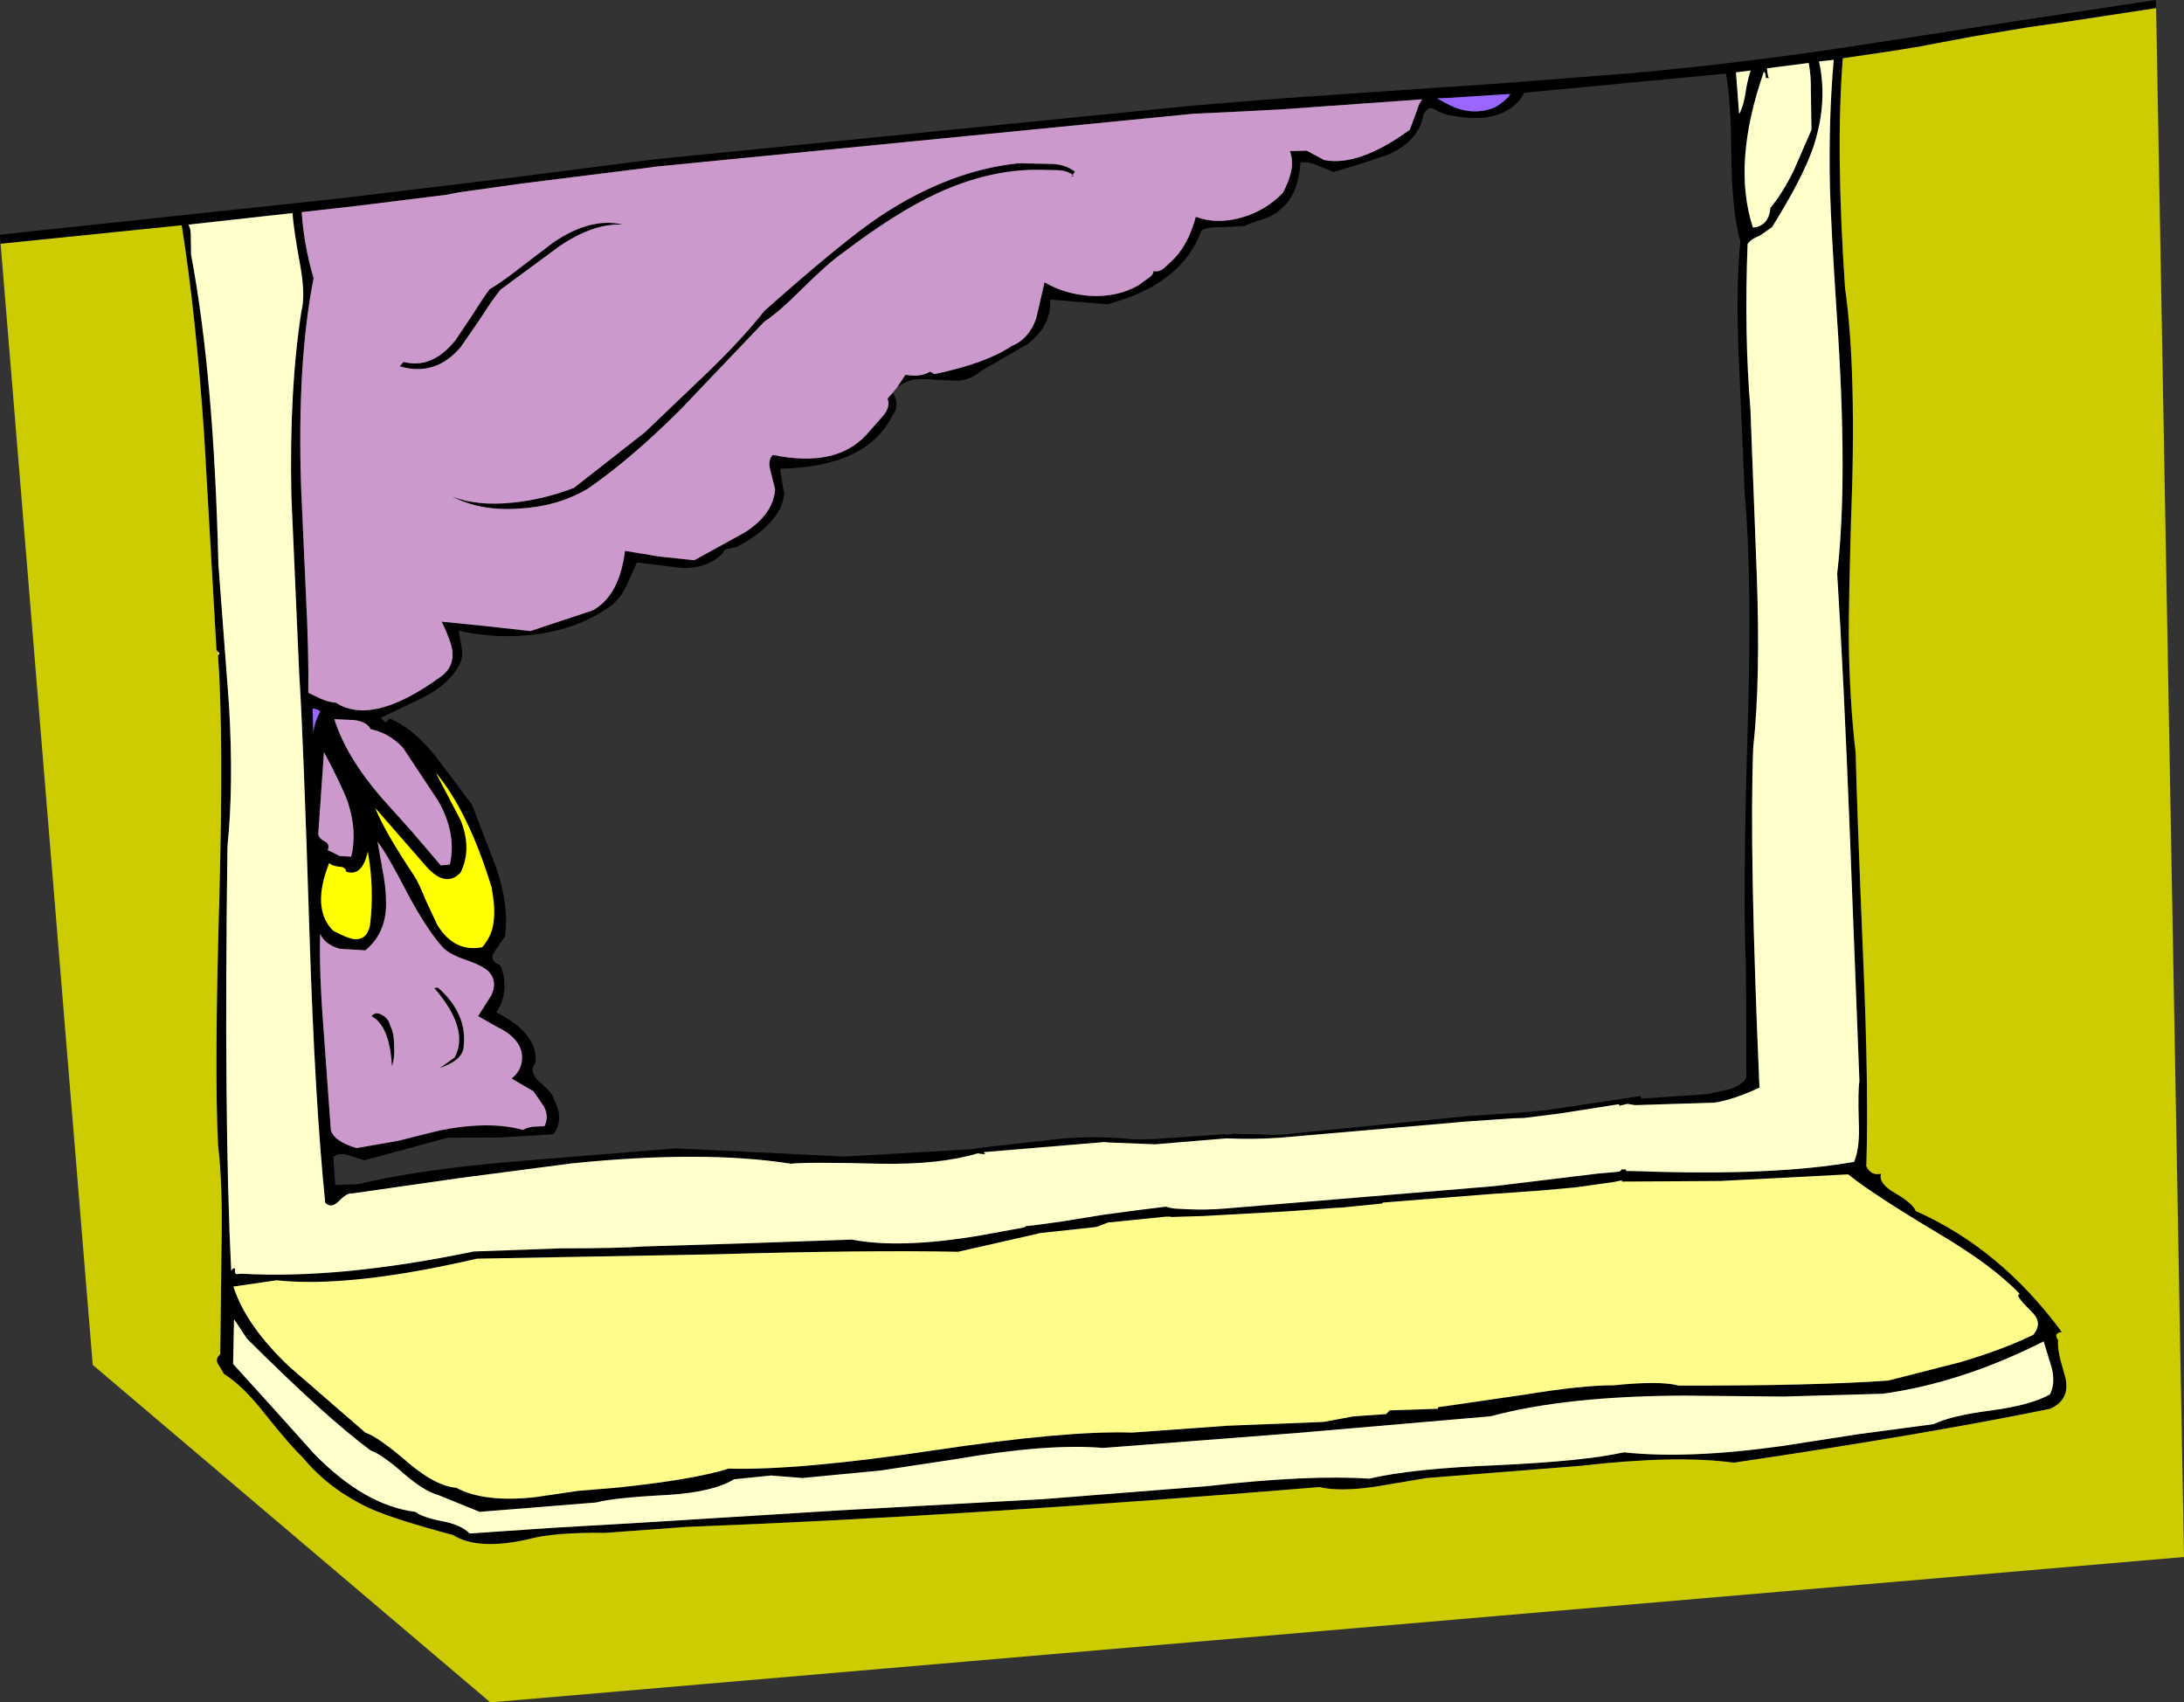 <?xml version="1.0" encoding="UTF-8" standalone="no"?>
<svg xmlns:xlink="http://www.w3.org/1999/xlink" height="271.65px" width="348.55px" xmlns="http://www.w3.org/2000/svg">
  <rect width="100%" height="100%" fill="#333333" stroke="none"/>
  <g transform="matrix(1.0, 0.0, 0.0, 1.0, -207.85, -19.7)">
    <path d="M551.95 21.0 L551.9 19.7 530.35 22.95 505.65 26.75 Q487.15 29.65 468.55 31.35 L446.75 33.05 439.95 33.5 412.35 35.4 398.25 36.55 312.55 45.1 310.5 45.35 290.3 47.95 262.6 51.3 207.85 57.15 207.95 58.6 236.85 55.65 Q239.15 70.15 240.45 89.4 L242.4 123.45 242.9 123.95 242.95 124.0 242.65 124.3 Q243.55 137.1 242.85 163.15 242.05 190.55 242.65 202.4 243.4 208.55 243.2 218.65 L243.0 235.8 Q242.1 236.55 242.7 237.45 L243.6 238.95 Q246.6 240.8 250.15 245.35 254.4 250.65 256.15 252.25 260.35 257.4 267.1 260.5 271.15 262.25 280.15 264.65 284.15 267.15 292.25 265.3 296.25 264.2 304.45 264.3 L317.45 263.35 Q361.8 261.65 418.4 257.0 421.65 257.75 427.2 256.95 L435.55 255.55 460.15 253.6 Q475.35 251.85 484.55 253.1 515.3 248.55 535.05 244.5 538.2 243.1 537.5 239.65 L536.65 236.6 Q536.2 234.7 536.3 233.5 536.05 233.3 536.0 232.7 536.25 232.3 536.9 232.25 527.1 218.95 513.6 212.95 513.1 211.7 510.15 210.0 507.6 208.5 508.05 207.0 506.45 207.35 505.7 205.8 506.1 193.45 505.2 172.65 504.15 147.25 504.0 139.8 503.0 131.45 502.9 121.25 502.9 115.5 503.25 103.05 504.2 78.9 502.3 65.6 500.8 43.6 501.95 29.0 L510.4 27.75 514.65 27.05 515.1 26.95 522.55 25.55 531.55 24.05 537.15 23.25 551.95 21.0 M350.25 82.45 L349.5 83.3 Q350.0 84.65 348.75 86.1 L346.05 89.15 Q341.2 94.35 331.2 92.3 330.3 93.1 330.85 94.95 L331.55 97.75 Q331.3 101.75 326.65 104.7 L322.55 106.95 318.65 109.1 313.0 108.5 307.6 107.6 Q306.7 114.75 302.45 117.1 L292.5 120.4 285.3 119.6 278.35 118.9 Q279.8 121.95 280.05 123.5 280.35 126.3 277.95 127.85 267.2 135.6 261.4 131.8 260.4 131.8 259.05 131.2 L257.05 130.25 Q257.15 124.0 256.65 114.1 L255.9 97.45 Q255.25 77.4 257.9 64.1 256.35 58.85 256.0 53.55 L264.85 52.55 278.95 50.8 281.05 50.4 291.0 49.0 311.0 46.5 312.4 46.3 398.3 37.85 406.7 37.45 412.35 37.15 434.85 35.55 Q434.35 36.1 434.05 37.15 L432.85 40.4 Q424.75 46.3 419.2 45.25 L416.4 43.75 413.7 43.8 Q414.75 46.45 412.6 50.45 409.9 53.3 406.05 54.4 402.05 55.55 398.7 54.3 397.4 59.05 394.75 61.45 L393.55 62.55 Q392.75 63.15 391.95 62.95 391.9 63.65 390.95 64.2 L389.5 65.25 Q386.05 67.2 381.65 66.9 377.7 66.6 374.55 64.75 L373.2 70.6 Q372.0 73.85 369.25 74.95 365.25 77.65 357.0 79.4 L356.3 79.0 Q354.75 79.95 352.35 79.5 L351.0 81.55 Q352.1 80.65 353.55 80.3 354.8 80.05 357.2 80.3 L360.85 80.45 Q362.9 80.25 364.4 78.9 L371.85 74.6 Q375.7 71.6 375.45 67.5 L384.6 68.25 Q396.55 65.05 399.6 56.45 400.7 55.9 402.8 55.95 L406.55 55.75 Q407.0 55.4 409.2 54.75 411.25 54.1 412.15 53.15 415.0 51.0 415.4 45.65 416.45 45.4 418.0 46.05 L420.65 47.15 424.85 45.9 429.2 44.45 Q434.25 42.35 435.05 37.95 435.85 36.4 436.95 37.25 438.7 38.15 439.15 38.05 446.9 39.75 450.5 35.55 L451.1 34.5 483.3 31.45 Q484.1 35.8 484.15 44.3 484.25 53.6 485.6 58.2 484.8 65.75 485.4 78.1 L486.3 98.45 Q487.5 111.85 486.75 136.5 485.95 163.4 486.5 174.05 L486.55 191.65 Q486.0 192.8 483.9 193.5 L480.3 194.3 469.8 195.0 469.75 195.0 469.75 194.9 469.75 194.8 469.75 194.7 469.65 194.6 454.65 196.85 451.05 197.2 442.05 197.8 412.45 200.75 410.65 200.8 410.35 200.75 408.6 200.7 405.45 200.65 404.8 200.6 403.7 200.75 403.05 200.7 392.2 201.45 390.15 201.5 389.05 201.5 388.65 201.5 Q381.35 200.7 373.9 201.8 L373.6 201.8 363.9 202.9 Q363.65 202.9 363.45 203.05 L342.75 204.25 315.7 202.95 290.4 205.0 Q274.5 206.35 265.05 208.65 L261.35 208.8 261.05 204.3 Q262.1 203.55 263.5 204.05 L266.0 204.85 279.3 201.25 287.8 201.2 296.15 200.7 Q297.95 198.4 296.3 195.25 296.2 194.25 293.85 192.25 292.2 190.75 293.35 189.15 293.65 184.55 287.05 181.25 288.15 179.75 288.35 177.5 288.45 175.4 287.7 173.75 285.8 172.95 286.75 171.6 L288.45 169.1 Q289.1 164.1 287.05 158.2 L283.2 148.15 277.5 140.55 Q273.85 135.95 270.05 134.35 L269.4 135.0 268.6 134.25 275.4 131.0 Q279.75 128.75 281.3 125.5 281.8 124.4 281.5 122.9 L281.05 120.35 Q287.05 121.7 293.2 120.95 300.25 120.05 305.3 116.4 306.8 115.3 307.8 113.2 L309.5 109.45 316.45 110.3 Q320.6 110.55 323.15 108.05 323.45 107.25 324.15 107.25 L325.4 107.0 Q332.6 103.15 333.0 98.45 L332.65 96.5 332.35 94.5 Q346.2 94.2 350.25 86.05 351.45 84.55 350.5 82.6 L350.25 82.45 M254.55 53.7 Q254.6 55.65 255.7 61.7 256.65 66.75 255.95 69.4 254.0 81.8 254.35 98.8 L255.6 127.2 Q256.25 137.0 257.25 169.0 258.1 195.45 259.75 211.6 260.65 212.6 261.85 211.45 263.25 210.0 264.0 210.15 L281.1 207.7 299.05 205.35 Q320.1 203.2 334.1 205.4 336.45 205.1 348.5 205.4 357.9 205.55 363.85 203.75 L365.1 203.9 364.85 203.55 384.0 201.95 384.2 201.95 384.6 202.0 392.15 202.3 403.6 201.35 Q407.85 201.55 412.1 201.25 L442.05 198.65 449.3 198.15 451.05 198.1 456.65 197.4 466.25 195.9 466.25 196.15 467.6 195.85 468.8 196.05 481.5 195.65 Q484.6 195.15 488.65 193.25 487.0 155.8 487.65 139.0 488.85 128.1 488.2 111.0 L487.2 84.9 Q486.2 73.05 486.75 58.65 487.2 57.9 488.7 57.3 L490.65 55.95 Q495.55 48.1 497.25 43.15 499.6 36.0 498.15 29.5 L500.5 29.25 Q499.65 38.85 499.9 49.85 500.1 56.45 501.0 70.1 502.8 96.2 501.05 111.25 502.1 127.9 503.05 152.2 L504.6 192.2 Q504.35 193.75 504.5 198.75 504.7 202.85 503.75 205.1 490.95 207.35 469.65 206.6 L467.35 206.55 467.35 206.35 467.35 206.3 466.7 206.3 466.65 206.3 Q466.45 206.7 465.9 206.7 L463.0 206.95 446.5 208.95 446.0 209.0 403.35 212.55 Q400.3 212.8 397.2 212.65 L395.3 212.55 394.45 212.4 393.9 212.25 389.85 212.75 383.85 213.55 377.4 214.6 372.65 215.25 371.65 215.35 371.45 215.45 371.35 215.55 364.25 216.85 Q351.55 219.0 343.75 217.5 L326.75 218.1 310.6 218.6 Q306.6 218.9 297.3 218.9 L283.45 219.4 Q262.0 223.85 246.4 222.95 L245.75 223.0 Q245.4 223.05 245.35 222.7 L245.35 222.1 Q245.0 222.0 244.75 222.5 243.55 198.5 244.15 154.75 245.15 145.1 244.4 132.25 L242.7 109.7 Q242.0 79.75 238.35 60.35 L238.3 57.7 Q238.35 56.15 237.9 55.55 L254.55 53.7 M271.65 78.15 Q277.35 79.85 281.4 75.05 L284.6 70.4 Q286.6 67.25 287.75 65.9 L297.05 59.05 Q302.6 55.25 307.3 55.55 302.15 54.3 296.15 58.4 L291.15 62.2 Q288.05 64.65 286.0 65.85 285.2 66.85 283.35 69.8 L280.5 74.05 Q276.75 78.65 272.25 77.45 L271.65 78.15 M259.55 139.7 Q262.35 144.95 263.35 147.65 264.9 152.4 263.9 156.4 L262.05 156.3 Q260.4 155.4 260.15 155.4 260.55 154.35 259.65 153.95 258.6 153.4 258.65 152.65 L259.55 139.7 M261.2 134.45 L264.35 134.6 Q266.4 134.85 267.0 136.05 270.0 136.7 272.15 139.0 L277.85 147.6 Q280.75 152.8 279.65 157.65 L278.2 157.8 273.55 152.35 268.7 146.95 Q263.1 140.45 261.2 134.45 M257.85 136.65 L257.75 132.75 Q258.65 132.9 258.95 133.2 258.0 135.05 257.85 136.65 M342.35 60.05 Q350.75 53.65 357.4 50.55 365.9 46.65 373.85 46.8 L376.6 46.85 Q378.1 46.9 379.05 47.6 L378.8 48.0 379.15 47.75 379.05 47.6 379.4 47.1 Q377.75 45.8 375.15 45.85 L370.5 45.75 Q359.5 46.85 348.55 54.05 342.75 57.85 329.85 69.3 326.25 73.85 320.65 79.25 L310.75 88.7 299.45 97.55 Q294.65 99.4 289.75 99.9 284.05 100.5 280.05 98.95 284.6 101.3 290.75 100.85 296.95 100.5 301.7 97.65 308.65 92.85 316.5 85.0 L329.85 71.0 Q332.05 69.6 336.0 65.65 340.05 61.65 342.35 60.05 M286.3 161.3 Q286.9 164.6 286.65 166.45 286.5 168.9 284.8 170.85 280.35 171.7 277.65 167.3 L275.75 163.25 Q274.65 160.5 273.95 159.45 269.15 152.25 267.75 148.65 L275.95 158.05 Q279.0 161.4 281.35 158.95 283.2 155.25 281.4 150.65 L277.4 143.0 Q282.6 149.2 286.3 161.3 M282.0 172.8 Q285.05 173.85 285.9 174.8 287.3 176.35 286.25 178.55 L284.15 181.85 287.25 183.6 Q289.25 184.55 290.25 185.85 291.3 187.2 291.15 188.8 291.05 190.55 289.5 191.8 L293.0 193.85 294.65 196.25 Q295.5 197.85 294.75 199.4 L292.9 199.5 Q292.15 199.55 291.3 200.0 285.95 198.5 277.95 200.1 L271.35 201.75 264.75 202.9 Q261.2 201.85 260.65 200.05 L259.5 184.15 Q258.75 174.55 258.95 168.7 259.7 170.45 262.1 171.1 L266.15 171.35 Q269.7 168.45 269.45 163.2 269.45 161.4 268.9 158.5 L268.1 154.0 Q269.75 156.15 272.95 162.4 275.9 167.85 278.2 170.5 279.2 171.85 282.0 172.8 M373.55 216.5 L382.75 215.5 383.35 215.3 384.75 214.75 385.0 214.75 393.9 213.85 394.7 213.85 394.8 213.9 399.65 213.75 399.8 213.75 413.3 213.0 420.95 212.45 421.9 212.4 428.45 211.75 428.5 211.65 428.5 211.6 446.85 210.15 447.1 210.15 454.05 209.65 459.5 209.15 465.5 208.3 466.7 208.05 466.7 208.25 482.45 208.15 502.8 207.1 Q506.8 210.3 517.0 216.4 525.9 221.65 530.15 226.15 L529.9 226.45 Q530.2 227.1 531.05 227.95 L532.4 229.35 Q533.8 230.95 532.35 232.7 527.5 235.05 520.75 237.05 L509.2 240.0 Q497.15 240.85 475.75 240.8 472.85 240.0 465.4 240.75 460.3 240.75 451.45 242.2 L437.35 244.25 437.35 244.5 429.65 244.75 429.05 245.35 423.9 245.7 419.05 246.6 403.8 247.2 388.5 248.3 Q378.0 247.95 356.75 251.15 335.3 254.35 324.15 254.05 318.5 255.8 306.65 257.05 L300.1 257.6 293.3 258.6 Q285.15 259.5 280.65 257.1 277.45 256.85 273.1 253.2 268.25 249.0 266.15 248.3 L254.05 237.8 Q247.1 231.25 245.1 225.0 L252.0 224.0 Q263.65 225.25 283.95 220.55 L322.05 219.85 Q346.5 219.15 360.75 219.45 L373.3 216.6 373.55 216.55 373.5 216.5 373.55 216.5 M261.9 158.0 Q263.0 158.0 263.1 158.8 265.65 159.65 266.55 155.6 267.6 161.4 266.9 167.35 266.4 169.8 264.25 169.55 263.15 169.35 261.0 168.2 257.5 164.65 260.4 157.4 260.75 157.85 261.9 158.0 M270.4 189.85 Q270.85 188.6 270.75 186.7 270.75 184.5 270.1 183.3 269.85 182.2 268.8 181.65 267.8 181.05 267.15 181.85 270.05 183.4 270.4 189.85 M277.15 177.35 Q282.85 183.95 280.4 188.45 L278.0 190.15 Q281.75 188.85 281.85 186.7 282.45 181.45 277.75 177.3 L277.15 177.35 M245.2 230.2 L247.25 233.3 Q260.0 246.0 267.0 251.15 268.9 251.85 272.35 254.9 275.55 257.65 277.75 258.25 L284.4 260.95 303.05 259.45 Q305.65 258.7 314.4 258.25 321.65 257.8 325.0 255.75 L330.9 255.15 335.9 255.55 348.4 254.35 360.3 252.55 Q375.05 250.0 383.9 250.75 L415.0 248.35 445.75 245.7 Q457.8 242.45 476.75 242.4 L492.45 242.55 508.35 242.1 Q520.95 240.35 534.0 233.75 L535.3 238.0 Q535.9 240.5 535.0 242.2 532.05 243.9 525.75 244.75 519.2 245.6 516.45 246.95 L504.45 248.55 492.2 250.45 Q477.2 252.55 467.0 251.45 460.8 252.85 446.85 253.5 433.15 254.05 426.35 255.65 416.65 255.0 400.5 256.85 L374.6 258.9 342.05 260.7 309.0 262.75 296.0 263.5 282.8 264.4 Q281.45 263.0 278.45 262.45 275.2 261.8 274.15 260.95 266.05 259.95 257.95 251.65 L251.4 244.35 245.05 237.35 245.2 230.2 M448.7 35.05 Q446.8 36.9 445.65 37.1 443.35 37.85 440.75 37.1 439.55 36.75 437.2 35.4 L439.5 35.3 448.7 34.7 449.1 34.65 448.7 35.05 M487.25 30.95 Q486.85 32.1 486.55 33.7 486.15 36.65 485.4 37.9 L484.9 31.25 487.25 30.95 M489.65 32.1 L490.15 32.2 Q489.95 31.8 489.85 30.6 L496.5 29.75 Q496.9 31.75 496.85 34.3 L496.95 40.4 494.1 46.95 Q492.3 50.6 490.4 52.85 490.2 55.4 488.15 55.95 L487.6 56.0 Q484.25 45.75 489.35 31.15 489.65 31.3 489.65 32.1" fill="#000000" fill-rule="evenodd" stroke="none"/>
    <path d="M254.55 53.7 L237.9 55.55 Q238.35 56.15 238.3 57.7 L238.35 60.35 Q242.0 79.75 242.7 109.7 L244.4 132.25 Q245.15 145.1 244.15 154.75 243.55 198.5 244.75 222.5 245.0 222.0 245.35 222.1 L245.35 222.7 Q245.4 223.05 245.75 223.0 L246.4 222.95 Q262.0 223.85 283.45 219.4 L297.3 218.9 Q306.6 218.9 310.6 218.6 L326.75 218.1 343.75 217.5 Q351.55 219.0 364.25 216.85 L371.35 215.55 371.45 215.45 371.65 215.35 372.65 215.25 377.4 214.6 383.85 213.55 389.85 212.75 393.9 212.25 394.45 212.4 395.3 212.55 397.2 212.65 Q400.3 212.8 403.35 212.55 L446.0 209.0 446.5 208.95 463.0 206.95 465.9 206.7 Q466.45 206.7 466.65 206.3 L466.7 206.3 467.35 206.3 467.35 206.35 467.35 206.55 469.65 206.6 Q490.95 207.35 503.75 205.1 504.7 202.85 504.5 198.75 504.35 193.75 504.6 192.2 L503.05 152.2 Q502.1 127.9 501.05 111.25 502.8 96.2 501.0 70.1 500.1 56.45 499.9 49.85 499.65 38.85 500.5 29.25 L498.15 29.5 Q499.6 36.0 497.25 43.15 495.55 48.1 490.65 55.95 L488.7 57.3 Q487.2 57.9 486.75 58.65 486.2 73.05 487.2 84.9 L488.2 111.0 Q488.85 128.1 487.65 139.0 487.0 155.8 488.65 193.25 484.6 195.15 481.5 195.65 L468.8 196.05 467.6 195.85 466.25 196.15 466.25 195.9 456.65 197.4 451.05 198.1 449.3 198.15 442.05 198.65 412.1 201.25 Q407.85 201.55 403.6 201.35 L392.15 202.3 384.6 202.0 384.2 201.95 384.0 201.95 364.85 203.55 365.1 203.9 363.85 203.75 Q357.9 205.55 348.5 205.4 336.45 205.1 334.1 205.4 320.1 203.2 299.05 205.35 L281.1 207.7 264.0 210.15 Q263.25 210.0 261.85 211.45 260.65 212.6 259.75 211.6 258.1 195.45 257.25 169.0 256.25 137.0 255.6 127.2 L254.35 98.8 Q254.0 81.8 255.95 69.4 256.65 66.75 255.7 61.7 254.6 55.65 254.55 53.7 M245.2 230.2 L245.05 237.35 251.4 244.35 257.95 251.65 Q266.05 259.95 274.15 260.95 275.2 261.8 278.45 262.45 281.45 263.0 282.8 264.4 L296.0 263.5 309.0 262.75 342.05 260.7 374.6 258.9 400.5 256.85 Q416.65 255.0 426.35 255.65 433.15 254.05 446.85 253.5 460.8 252.85 467.0 251.45 477.2 252.55 492.2 250.45 L504.45 248.55 516.45 246.95 Q519.2 245.6 525.75 244.75 532.05 243.9 535.0 242.2 535.9 240.5 535.3 238.0 L534.0 233.75 Q520.95 240.35 508.35 242.1 L492.45 242.55 476.75 242.4 Q457.8 242.45 445.75 245.7 L415.0 248.35 383.9 250.75 Q375.05 250.0 360.3 252.55 L348.4 254.35 335.9 255.55 330.9 255.15 325.0 255.75 Q321.65 257.8 314.4 258.25 305.65 258.7 303.05 259.45 L284.4 260.95 277.75 258.25 Q275.55 257.65 272.35 254.9 268.9 251.85 267.0 251.15 260.0 246.0 247.25 233.3 L245.2 230.2 M489.65 32.1 Q489.65 31.3 489.35 31.15 484.25 45.75 487.6 56.0 L488.15 55.95 Q490.2 55.4 490.4 52.85 492.3 50.6 494.1 46.95 L496.95 40.4 496.85 34.3 Q496.9 31.75 496.5 29.75 L489.85 30.6 Q489.95 31.8 490.15 32.2 L489.65 32.1 M487.25 30.95 L484.9 31.25 485.4 37.9 Q486.15 36.65 486.55 33.7 486.85 32.1 487.25 30.95" fill="#ffffcc" fill-rule="evenodd" stroke="none"/>
    <path d="M351.0 81.55 L352.35 79.5 Q354.75 79.95 356.3 79.0 L357.0 79.4 Q365.25 77.65 369.25 74.95 372.0 73.85 373.2 70.6 L374.55 64.75 Q377.7 66.6 381.65 66.9 386.05 67.2 389.5 65.25 L390.95 64.2 Q391.9 63.65 391.95 62.95 392.75 63.15 393.55 62.55 L394.75 61.45 Q397.4 59.05 398.7 54.3 402.05 55.55 406.05 54.4 409.9 53.3 412.6 50.45 414.75 46.45 413.7 43.8 L416.4 43.75 419.2 45.25 Q424.75 46.3 432.85 40.4 L434.05 37.15 Q434.35 36.1 434.85 35.55 L412.35 37.15 406.7 37.45 398.3 37.85 312.4 46.3 311.0 46.5 291.0 49.0 281.05 50.4 278.95 50.8 264.85 52.55 256.0 53.55 Q256.35 58.85 257.9 64.1 255.25 77.4 255.9 97.45 L256.65 114.1 Q257.15 124.0 257.05 130.25 L259.05 131.2 Q260.4 131.8 261.4 131.8 267.2 135.6 277.95 127.85 280.35 126.3 280.05 123.5 279.8 121.95 278.35 118.9 L285.3 119.6 292.5 120.4 302.45 117.1 Q306.7 114.75 307.6 107.6 L313.0 108.5 318.65 109.1 322.55 106.95 326.65 104.7 Q331.3 101.75 331.55 97.75 L330.85 94.95 Q330.3 93.1 331.2 92.3 341.2 94.35 346.05 89.15 L348.75 86.1 Q350.0 84.65 349.5 83.3 L350.25 82.45 351.0 81.55 M271.65 78.15 L272.25 77.45 Q276.75 78.65 280.5 74.05 L283.35 69.8 Q285.2 66.85 286.0 65.85 288.05 64.65 291.15 62.2 L296.15 58.4 Q302.15 54.3 307.3 55.55 302.6 55.25 297.05 59.05 L287.75 65.9 Q286.6 67.25 284.6 70.4 L281.4 75.05 Q277.35 79.85 271.65 78.15 M261.2 134.45 Q263.1 140.45 268.7 146.95 L273.55 152.35 278.2 157.8 279.65 157.65 Q280.75 152.8 277.85 147.6 L272.15 139.0 Q270.0 136.7 267.0 136.05 266.4 134.85 264.35 134.6 L261.2 134.45 M259.55 139.7 L258.65 152.65 Q258.6 153.4 259.65 153.95 260.55 154.35 260.15 155.4 260.4 155.4 262.05 156.3 L263.9 156.4 Q264.9 152.4 263.35 147.65 262.35 144.95 259.55 139.7 M342.35 60.05 Q340.05 61.65 336.0 65.65 332.05 69.6 329.85 71.0 L316.5 85.0 Q308.65 92.85 301.7 97.65 296.95 100.5 290.75 100.85 284.6 101.3 280.05 98.95 284.05 100.5 289.75 99.9 294.65 99.4 299.45 97.55 L310.75 88.7 320.65 79.25 Q326.25 73.85 329.85 69.3 342.75 57.85 348.55 54.05 359.5 46.85 370.5 45.75 L375.15 45.85 Q377.75 45.8 379.4 47.1 L379.05 47.6 379.15 47.75 378.8 48.0 379.05 47.6 Q378.1 46.9 376.6 46.85 L373.85 46.8 Q365.9 46.65 357.4 50.55 350.75 53.65 342.35 60.05 M282.0 172.8 Q279.2 171.85 278.2 170.5 275.9 167.85 272.95 162.4 269.75 156.15 268.1 154.0 L268.9 158.5 Q269.45 161.4 269.45 163.2 269.7 168.45 266.15 171.35 L262.1 171.1 Q259.7 170.45 258.95 168.7 258.75 174.55 259.5 184.15 L260.65 200.05 Q261.2 201.85 264.75 202.9 L271.35 201.75 277.95 200.1 Q285.95 198.5 291.3 200.0 292.15 199.55 292.9 199.5 L294.75 199.4 Q295.5 197.85 294.65 196.25 L293.0 193.85 289.5 191.8 Q291.05 190.55 291.15 188.8 291.3 187.2 290.25 185.85 289.25 184.55 287.25 183.6 L284.15 181.85 286.25 178.55 Q287.3 176.35 285.9 174.8 285.05 173.85 282.0 172.8 M277.15 177.35 L277.75 177.3 Q282.45 181.45 281.85 186.7 281.75 188.85 278.0 190.15 L280.4 188.45 Q282.85 183.95 277.15 177.35 M270.4 189.85 Q270.05 183.4 267.15 181.85 267.8 181.05 268.8 181.65 269.85 182.2 270.1 183.3 270.75 184.5 270.75 186.7 270.85 188.6 270.4 189.85" fill="#cc99cc" fill-rule="evenodd" stroke="none"/>
    <path d="M242.9 123.95 L242.4 123.45 242.65 124.3 242.9 123.95" fill="#ffcccc" fill-rule="evenodd" stroke="none"/>
    <path d="M257.85 136.65 Q258.0 135.05 258.95 133.2 258.65 132.9 257.75 132.75 L257.85 136.65 M448.7 34.7 L439.5 35.3 437.2 35.4 Q439.55 36.75 440.75 37.1 443.35 37.85 445.65 37.1 446.8 36.9 448.7 35.05 L448.7 34.7" fill="#9966ff" fill-rule="evenodd" stroke="none"/>
    <path d="M286.3 161.3 Q282.6 149.2 277.4 143.0 L281.4 150.65 Q283.2 155.25 281.35 158.95 279.0 161.4 275.95 158.05 L267.75 148.65 Q269.15 152.25 273.95 159.45 274.65 160.5 275.75 163.25 L277.65 167.3 Q280.35 171.7 284.8 170.85 286.5 168.9 286.65 166.45 286.9 164.6 286.3 161.3 M261.9 158.0 Q260.75 157.85 260.4 157.4 257.5 164.65 261.0 168.2 263.15 169.35 264.25 169.55 266.4 169.8 266.9 167.35 267.6 161.4 266.55 155.6 265.65 159.65 263.1 158.8 263.0 158.0 261.9 158.0" fill="#ffff00" fill-rule="evenodd" stroke="none"/>
    <path d="M373.55 216.55 L373.3 216.6 360.75 219.45 Q346.5 219.15 322.05 219.85 L283.95 220.55 Q263.65 225.25 252.0 224.0 L245.1 225.0 Q247.1 231.25 254.05 237.8 L266.15 248.3 Q268.25 249.0 273.1 253.2 277.45 256.85 280.65 257.1 285.15 259.5 293.3 258.6 L300.1 257.6 306.65 257.05 Q318.5 255.8 324.15 254.05 335.3 254.35 356.75 251.15 378.0 247.95 388.5 248.3 L403.8 247.2 419.05 246.6 423.9 245.7 429.05 245.35 429.65 244.75 437.35 244.5 437.35 244.25 451.45 242.2 Q460.3 240.75 465.4 240.75 472.85 240.0 475.75 240.8 497.15 240.85 509.2 240.0 L520.75 237.05 Q527.5 235.05 532.35 232.7 533.8 230.95 532.4 229.35 L531.05 227.95 Q530.2 227.1 529.9 226.45 L530.15 226.15 Q525.9 221.65 517.0 216.4 506.8 210.3 502.8 207.1 L482.45 208.15 466.7 208.25 466.7 208.05 465.5 208.3 459.5 209.15 454.05 209.65 447.1 210.15 446.85 210.15 428.5 211.6 428.5 211.65 428.45 211.75 421.9 212.4 420.95 212.45 413.3 213.0 399.8 213.75 399.65 213.75 394.8 213.9 394.7 213.85 393.9 213.85 385.0 214.75 384.75 214.75 383.35 215.3 382.75 215.5 373.55 216.5 373.55 216.55" fill="#fefd8b" fill-rule="evenodd" stroke="none"/>
    <path d="M207.95 58.6 L222.65 237.5 286.1 291.35 556.4 268.15 551.95 21.0 537.15 23.25 531.55 24.05 522.55 25.55 515.1 26.95 514.65 27.05 510.4 27.75 501.95 29.0 Q500.8 43.6 502.3 65.6 504.2 78.9 503.25 103.05 502.9 115.5 502.9 121.25 503.0 131.45 504.0 139.8 504.15 147.25 505.2 172.65 506.1 193.45 505.7 205.8 506.45 207.35 508.05 207.0 507.6 208.5 510.15 210.0 513.1 211.7 513.6 212.95 527.1 218.95 536.9 232.25 536.25 232.3 536.0 232.7 536.05 233.3 536.3 233.5 536.2 234.7 536.65 236.6 L537.5 239.65 Q538.2 243.1 535.05 244.5 515.3 248.55 484.55 253.1 475.35 251.85 460.15 253.6 L435.55 255.55 427.2 256.95 Q421.65 257.75 418.4 257.0 361.8 261.65 317.45 263.35 L304.45 264.3 Q296.25 264.2 292.25 265.3 284.15 267.15 280.15 264.65 271.15 262.25 267.1 260.5 260.35 257.4 256.15 252.25 254.4 250.65 250.15 245.35 246.6 240.8 243.6 238.95 L242.7 237.45 Q242.1 236.55 243.0 235.8 L243.2 218.65 Q243.4 208.55 242.65 202.4 242.05 190.55 242.85 163.15 243.55 137.1 242.65 124.3 L242.4 123.45 240.45 89.4 Q239.15 70.15 236.85 55.65 L207.95 58.6" fill="#cccc00" fill-rule="evenodd" stroke="none"/>
  </g>
</svg>
